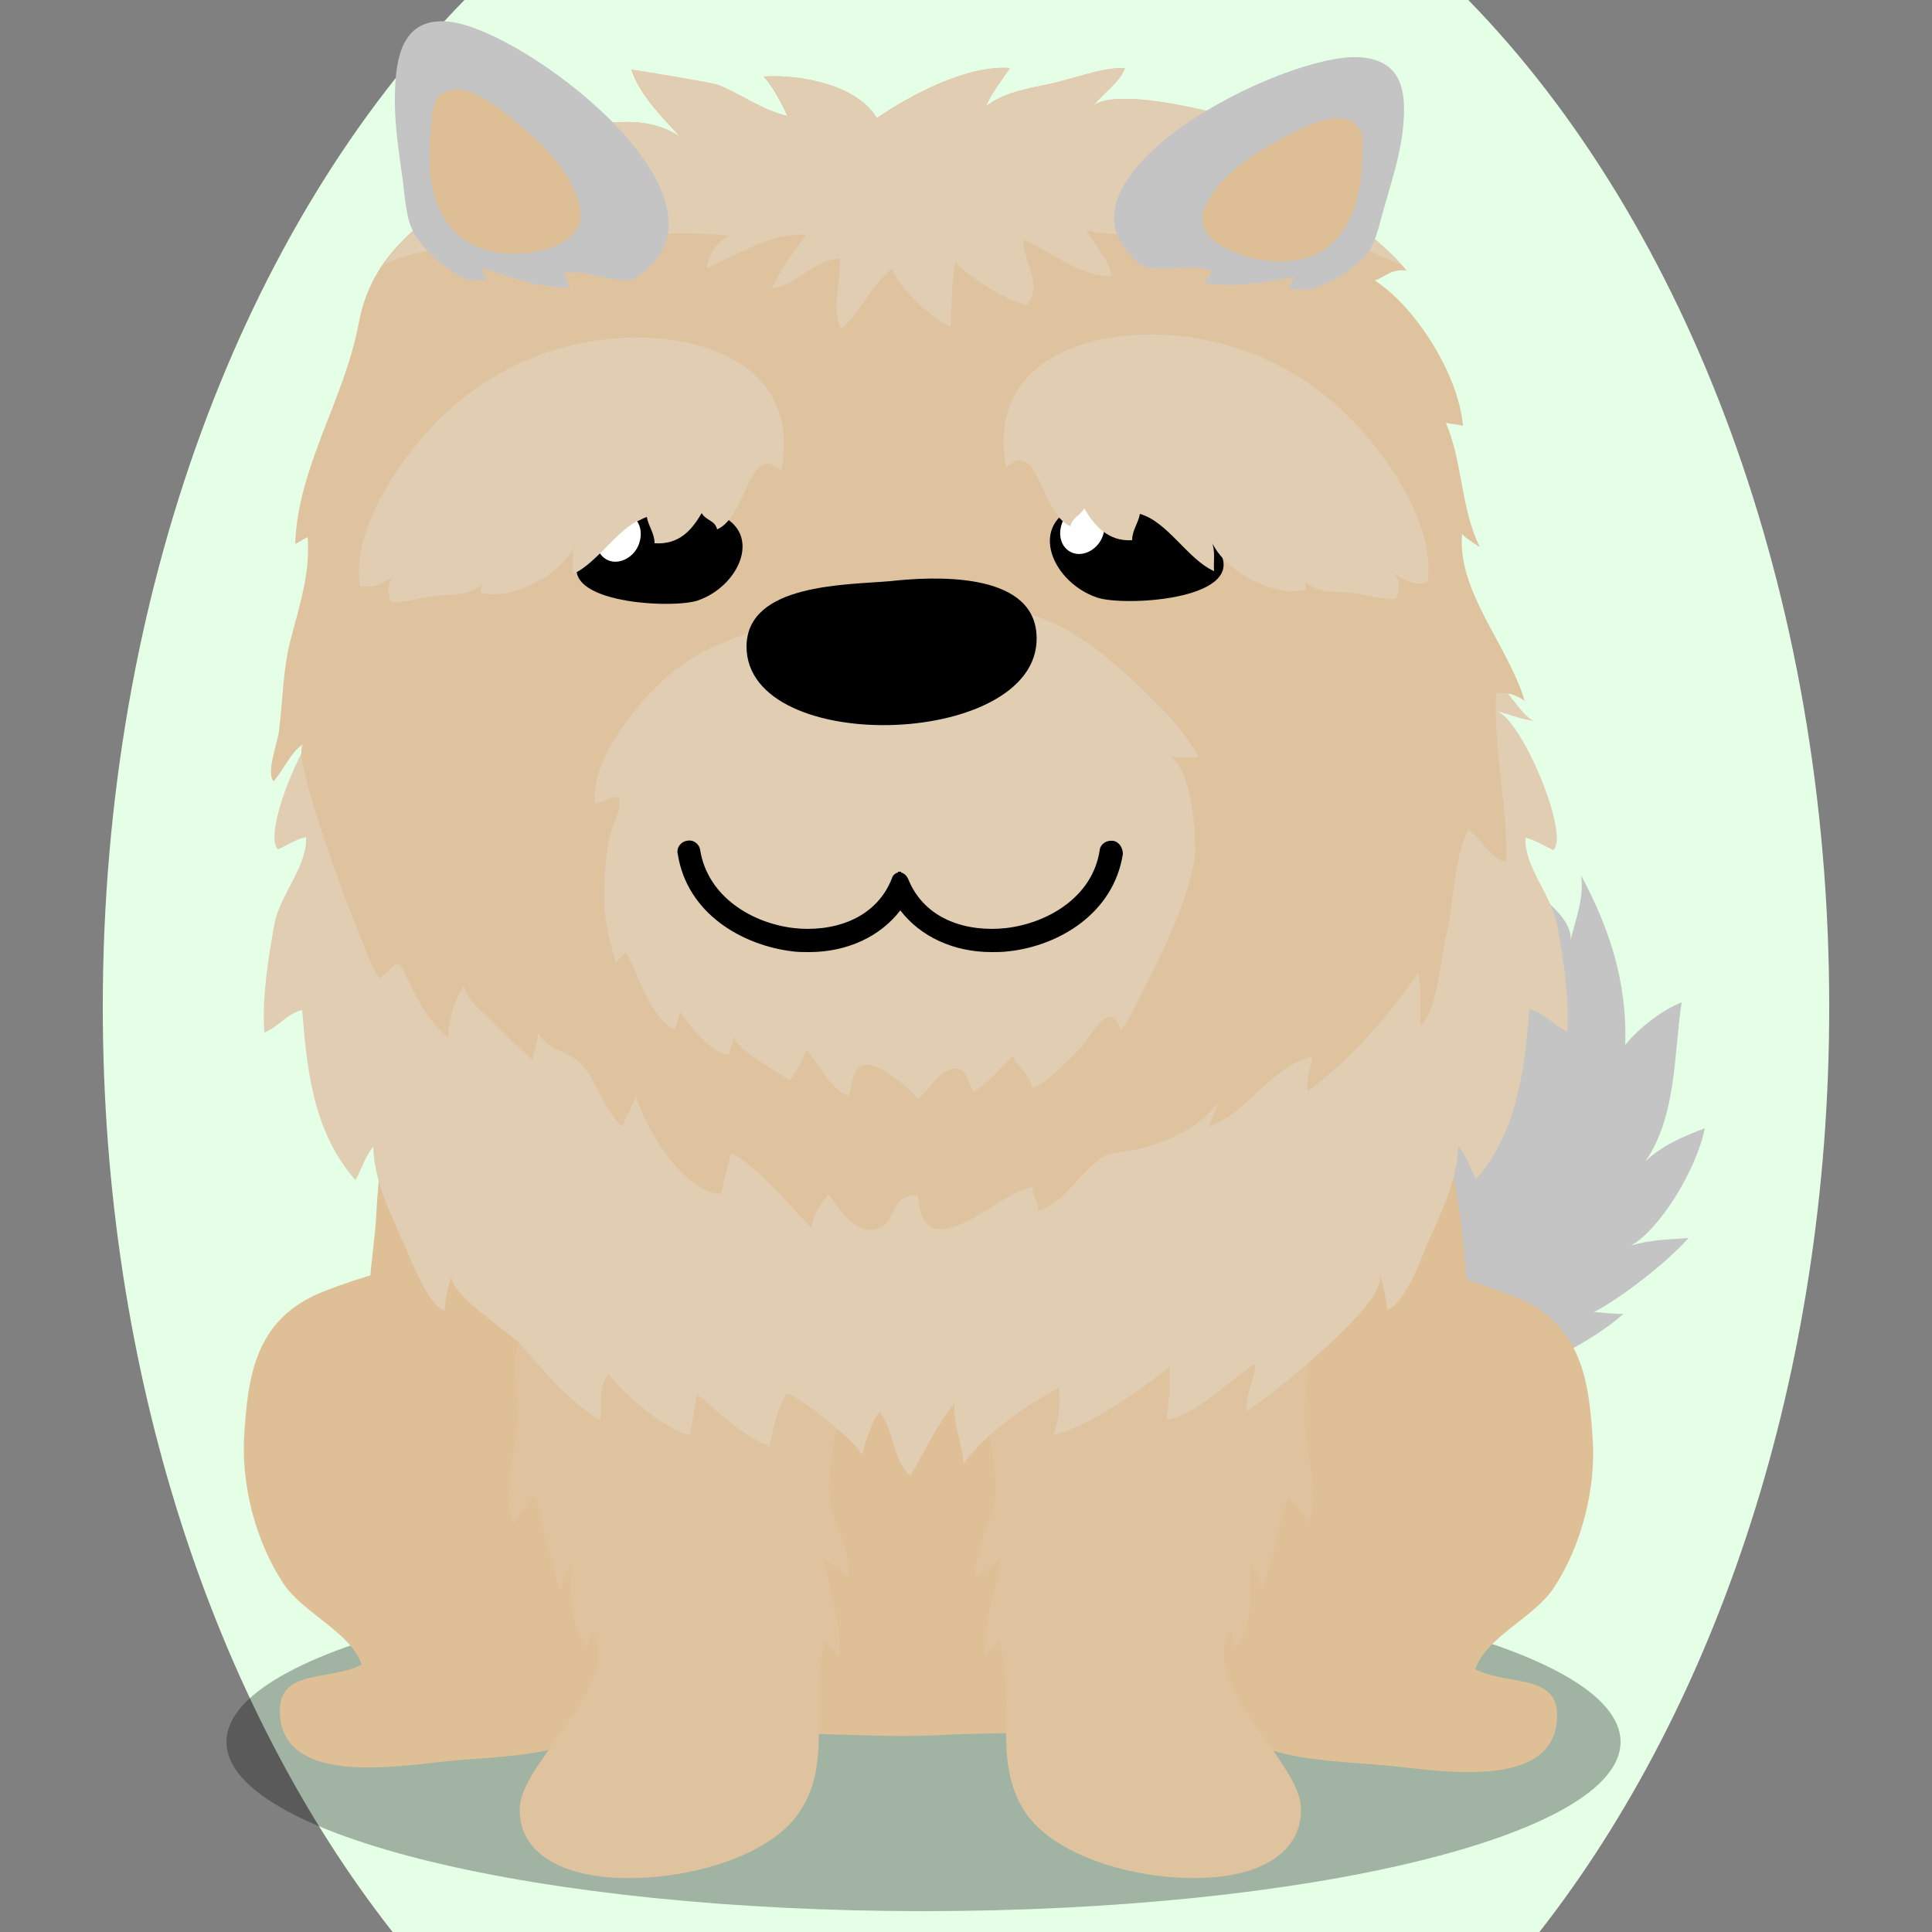 <!--?xml version="1.0" encoding="utf-8"?-->
<!-- Generator: Adobe Illustrator 25.0.1, SVG Export Plug-In . SVG Version: 6.00 Build 0)  -->
<svg version="1.1" id="Ebene_1" xmlns="http://www.w3.org/2000/svg" xmlns:xlink="http://www.w3.org/1999/xlink" x="0px" y="0px" viewBox="0 0 250 250" style="enable-background:new 0 0 250 250;" xml:space="preserve">
<rect x="0" y="0" width="250" height="250" fill="#808080" stroke="none"/>
<style type="text/css">
	.st0{fill:#c4c4c4;}
	.st1{opacity:0.3;}
	.st2{fill:#dfbf95;}
	.st3{fill:#dfc39f;}
	.st4{fill:#e0cdb2;}
	.st5{fill:#FFFFFF;}
	.st6{fill:#dfbf95;}

.bgel{fill:#E5FFE7;}</style>
<path class="bgel" d="M236.7,130.3c0,47.6-14.5,90.3-37.5,119.7H50.8c-23-29.3-37.5-72.1-37.5-119.7C13.3,76.6,31.7,29,60.1,0h129.9
	C218.3,29,236.7,76.6,236.7,130.3z"></path>
<g>
	<path class="st0" d="M175.5,188.3c-1.2,0.4-2.4,0.8-3.6,1.3c-10,3.7-23,5.1-30.8-3.7c-10.2-11.5,2.9-20.6,13.1-24.6
		c5.3-2.1,11.9-1.6,16.9-4.2c1.3-0.6,8.1-7.4,7.4-7.3c-2.2,0.4-5.2-0.7-7.4-0.3c1.5-1.7,2.2-4.7,3.6-6.3c-4.4-0.5-8.2,1.6-12.2,3.5
		c-0.3-0.3-0.7-0.7-1-1c1.3-2.2,1-4.9,1.8-7.1c-0.8,1.9-10.5,6.2-12.6,7.7c0.5-2.6,0.2-6.5,0.6-9c-2.3,0.6-5.1,1.4-7.1,2.7
		c1.3-5.2,6.2-10.3,11-13.1c-4-0.1-8.2,0-11.8-1.1c7.9-4.9,15.8-8.9,25.4-8.8c-1.4-0.9-3.9-3.6-5.6-4.4c7.2-0.9,14.3,2,21.5,1.3
		c-0.7-1.3-0.6-3.4-1.4-4.9c4.6-0.5,20.9,7.7,19.9,12.8c0.6-2.7,1.8-5.4,1.4-8.5c3.5,6.5,6,13.6,5.7,21.9c1.9-2.3,4.8-4.5,7.3-5.5
		c-1,6.5-0.6,14.7-4.7,20.6c2.1-2.1,5.3-3.4,7.7-4.3c-1.1,5.5-6,13.3-9.6,15.2c2.5-0.8,4.9-0.8,7.5-1c-3.3,3.7-9.6,8.3-12.3,9.6
		c1.2,0,2.8,0.3,3.9,0.2c-4.4,3.9-11.4,7-16.8,9.4c3.8-0.6,5.7,0.5,8.2,1.7C192.2,183.2,184.1,185.3,175.5,188.3z"></path>
	<path class="st1" d="M209.7,225.4c0,12.1-40.4,21.9-90.2,21.9c-49.8,0-90.2-9.8-90.2-21.9c0-12.1,40.4-21.9,90.2-21.9
		C169.3,203.5,209.7,213.3,209.7,225.4z"></path>
	<g>
		<path class="st2" d="M111.6,114.7c-15.9,0-30.5,7.2-45.9,9.9c-13.1,2.3-16.5,21.5-17,32.5c-0.3,5.8-2.2,13.3,0.3,18.8
			c1.7,3.7,2.9,5.5,3.8,9.9c1,5.1,2.4,10.1,5.2,14.5c4.5,7,7.2,13.6,14.3,18.4c6.3,4.4,16,6.3,23.6,5.8c8.7-0.6,17.3,0.5,26.1,0
			c9.3-0.5,19.7,0.4,28.4-3.5c7.9-3.5,16.8-5.4,23.7-11.2c8.1-6.9,12.5-17.5,14.6-27.7c1.6-7.9,1.4-15.4,0.4-23.4
			c-1.8-14.3-5.3-27.5-20.1-33.7c-6.1-2.6-12.2-5.9-18.8-6.9C137.4,116.1,124.4,114.7,111.6,114.7z"></path>
		<path class="st2" d="M165,165.9c10.6-4.1,20.7-2.1,30.8,1.8c8.9,3.5,9.8,10.9,10.3,18.6c0.4,6.3-1.4,13.6-5,19.1
			c-2.5,3.9-8.8,6.4-10.2,10.6c4.5,2.3,11.5,0.3,10.5,7.2c-1.2,8-14.1,6.1-20.6,5.4c-9.2-1-19.5-0.3-24.8-8.1
			c-8.7-12.9-5.9-30-0.3-43.1C158.2,171.4,157.6,168.8,165,165.9z"></path>
		<path class="st2" d="M72.7,165.3c-10.6-4.1-20.7-2.1-30.8,1.8c-8.9,3.5-9.8,10.9-10.3,18.6c-0.4,6.3,1.4,13.6,5,19.1
			c2.5,3.9,8.8,6.4,10.2,10.6c-4.5,2.3-11.5,0.3-10.5,7.2c1.2,8,14.1,6.1,20.6,5.4c9.2-1,19.5-0.3,24.8-8.1
			c8.7-12.9,5.9-30,0.3-43.1C79.4,170.8,80,168.2,72.7,165.3z"></path>
		<path class="st3" d="M91.7,156.8c-0.4-0.1-0.7-0.2-1.1-0.3c-5.1-1.3-7.1,0.1-11.9,2.5c-6.6,3.3-10.8,9.3-11.9,16
			c-0.5,3.3,0.4,6.3,0.1,9.7c-0.4,4.1-1.8,8.3-0.5,12.4c0.9-1.1,1.6-2.5,2.8-3.4c1.2,4.1,1.8,8.2,3.4,12.2c0.1-1.3,0.6-2.5,1.4-3.6
			c-0.1,3.6-0.4,8.3,2,11c0.1-0.8,0.4-1.5,0.5-2.3c4.5,6.3-8.6,16.7-9.2,22.5c-0.4,4.1,2.2,7,6.3,8.4c8.3,2.9,24.6,0.1,29.7-7.2
			c4.8-6.8,1.1-15.1,3.6-22.5c0.4,0.9,1.2,1.5,1.7,2.3c0.3-4.6-1.3-8.7-2-12.9c1,0.9,2.1,1.8,3.2,2.5c0.4-3.9-2.4-7.4-2.5-11.2
			c-0.1-3.4,1-7.1,1.1-10.6c0.2-7.3-0.9-15.2-6.7-20.7C98.8,158.6,95.7,157.8,91.7,156.8z"></path>
		<path class="st3" d="M144.4,156.8c0.4-0.1,0.7-0.2,1.1-0.3c5-1.3,7,0.1,11.8,2.5c6.5,3.3,10.6,9.3,11.7,16
			c0.5,3.3-0.4,6.3-0.1,9.7c0.3,4.1,1.8,8.3,0.5,12.4c-0.9-1.1-1.6-2.5-2.8-3.4c-1.2,4.1-1.8,8.2-3.4,12.2c-0.1-1.3-0.6-2.5-1.4-3.6
			c0.1,3.5,0.4,8.3-2,11c-0.1-0.8-0.4-1.5-0.5-2.3c-4.5,6.3,8.4,16.6,9,22.5c0.4,4.1-2.2,7-6.2,8.4c-8.1,2.9-24.2,0.1-29.3-7.2
			c-4.7-6.8-1.1-15.1-3.6-22.5c-0.4,0.9-1.2,1.5-1.7,2.3c-0.3-4.6,1.3-8.7,2-12.9c-1,0.9-2.1,1.8-3.2,2.5c-0.4-3.9,2.4-7.4,2.5-11.2
			c0.1-3.4-1-7.1-1.1-10.6c-0.2-7.3,0.9-15.2,6.6-20.8C137.3,158.5,140.5,157.8,144.4,156.8z"></path>
		<path class="st4" d="M201.5,119.7c-0.7-3.8-4.3-7.6-4.1-11.3c1.3,0.3,2.5,1.1,3.6,1.6c2.2-2-4.2-17.2-7.4-18
			c1.6,0.4,3.3,1.1,5,1.3c-1.5-0.2-4.7-5.8-6.3-6.8c-2-1.3-4.3-1.9-6.6-2.8c-6.3-2.3-12.8-4.1-19.2-6.1c-12.7-3.9-27.6-2.7-40.9-3.9
			c-2.2-0.2-4.4-0.4-6.5-0.5V73c-0.2,0-0.4,0-0.6,0.1c-0.2,0-0.4,0-0.6-0.1v0.1c-2.2,0.2-4.4,0.3-6.5,0.5c-13.3,1.2-28.2,0-40.9,3.9
			c-6.5,2-12.9,3.8-19.2,6.1c-2.3,0.8-4.6,1.4-6.6,2.8c-1.6,1.1-4.8,6.6-6.3,6.8c1.7-0.2,3.3-0.9,5-1.3c-3.3,0.9-9.7,16.1-7.4,18
			c1.1-0.5,2.3-1.3,3.6-1.6c0.2,3.8-3.4,7.5-4.1,11.3c-0.8,4.5-1.6,9.4-1.3,14c1.7-0.6,3-2.5,4.9-2.9c0.6,7.6,1.4,15.8,6.9,22
			c0.8-1.4,1.2-3,2.3-4.3c0.1,4.3,2.1,8.4,3.9,12.4c1,2.2,3.1,8,5.3,8.8c0.2-1.6,0.4-3.1,1-4.6c-0.9,2.1,7.7,7.6,9,9.1
			c3.1,3.6,6.1,7.2,10.2,9.7c0.2-2.1-0.3-4.3,1-6c1.9,2.5,7.7,7.5,10.6,7.9c0.3-1.8,0.6-3.5,0.9-5.3c3,2.6,5.9,5.3,9.4,6.8
			c0.4-2.3,1-4.8,2.1-6.8c0.4-0.7,9.4,6.2,9.8,7.9c0.6-1.9,1.2-4.2,2.3-5.6c2,2.5,1.6,6.1,4,8.3c1.8-3.1,3.4-6.6,5.7-9.4
			c-0.2,2.7,1,5.2,1.2,7.8c2.9-4,8-7.5,12.3-9.8c0.3,2,0,4.2-0.7,6.1c5.1-1.4,10.8-5.5,15-8.8c0.2,2.3-0.1,4.6-0.3,6.8
			c3.7-0.5,8.2-5.2,11.4-7.2c0,2.2-1.3,3.8-1.1,6.1c2.4-1.4,18.7-14.2,17.2-17.7c0.6,1.5,0.8,3,1,4.6c2.3-0.8,4.4-6.6,5.3-8.8
			c1.8-4,3.8-8.1,3.9-12.4c1.1,1.3,1.5,2.8,2.3,4.3c5.4-6.2,6.3-14.4,6.9-22c1.9,0.4,3.3,2.2,4.9,2.9
			C203.1,129.1,202.3,124.1,201.5,119.7z"></path>
		<path class="st3" d="M193.6,89.7c1.3-0.2,2.6,0.2,3.7,1c-2.2-7.3-8.8-14.2-8.1-21.7c0,0.4,2,1.6,2.3,1.8c-2.5-5-2.2-10.9-4.4-16.1
			c0.7,0.2,1.6,0.2,2.2,0.4c-0.5-6.5-6.1-15.4-11.4-18.8c1.4-0.5,2-1.5,4.1-1.3c-4.6-5.8-19.9-15.9-26.9-15.7
			c1.5-1.7,4.5-2.6,5.9-3.5c-2.8-1.2-17.7-4.9-19.8-1.8c1.3-1.9,3.5-3.1,4.3-5.2c-3-0.1-6.9,1.5-9.9,2.1c-2.9,0.6-5.8,1.1-8.1,2.9
			c0.7-1.8,2.1-3.4,3.1-5c-5.5-0.4-12.8,3.5-17.2,6.5c-2.5-4.3-9.8-5.7-14.6-5.4c1.3,1.4,2.2,3.3,3.1,5.1c-3.3-0.7-6-2.8-9-4
			c-1.1-0.4-11.3-2-11.2-2c1,3.2,3.9,6.1,6.4,8.8c-5.4-3.7-11.5-1.3-17.3-0.7c-5.2,0.6-10.3-1-14.4,2.3c0.8-0.7,6,1.7,6.8,2.2
			c-7.1,6.9-14.8,9.7-16.8,20.3c-1.8,9.7-7.9,18.6-8.2,28.5c0.6-0.3,1-0.6,1.6-0.9c0.4,4.6-1.1,9-2.2,13.3c-1,3.8-1,7.8-1.5,11.8
			c-0.2,1.6-1.7,5.4-0.7,6.5c1.2-1.3,2.4-4.1,3.9-4.8c-1.9,0.9,5.8,21.2,6.6,23.1c1,2.3,1.8,5.1,3.2,7.2c2.3-1.6,2.1-3.4,3.7,0.2
			c1.1,2.4,3,5.9,5.2,7.4c0-2.2,0.9-4.9,2-6.6c0.6,2.1,2.5,3.3,3.9,4.8c0.4,0.5,5,4.7,5,4.8c0.1-1.1,0.8-2.4,0.7-3.6
			c1.4,2.5,3.7,2.2,5.5,4c2.3,2.3,2.9,6.1,5.5,8.2c0.3-1.4,1.4-2.8,1.7-4.1c1.1,4.3,6.2,12.6,11,12.8c0.4-1.8,0.8-3.5,1.3-5.3
			c3.4,1.7,7.5,6.7,10.4,9.7c0.2-1.8,1.2-3.1,2.2-4.4c1.5,2.1,3.6,5.4,6.4,4.5c2.5-0.8,1.5-4.6,5.2-4.3c0.6,10.3,10.7-0.7,14.8-1.1
			c0,1.1,0.8,2,0.7,3.1c3-1,4.3-3.3,6.5-5.4c2.4-2.4,2.5-1.9,5.4-2.4c4.1-0.7,9.7-3,12-7.2c-0.7,1.2-1.3,2.8-1.8,4.1
			c4.9-1.7,8.1-7.8,13.4-9.1c-0.2,1.5-0.8,3-0.6,4.5c5.4-3.9,10.4-9.6,14.3-15.3c0.5,2.1,0.2,4.6,0.3,6.8c2.3-2.1,2.5-8.4,3.3-11.5
			c1-4.1,1-10.2,2.9-13.8c1.8,1.1,2.8,3.8,4.9,4.1C195.1,104,193.2,97,193.6,89.7z"></path>
		<path class="st4" d="M153.4,98c0.6,0,1.1,0,1.7,0c-1-2.1-3-4.5-4.8-6.3c-6.2-6.3-13.1-12.9-22.6-13.1c-5.2-0.1-10.4,1.1-15.7,0.9
			c-6.7-0.3-13.6,1.5-19.7,4.2c-2.6,1.2-4.6,2.6-6.7,4.5C82,91.6,76.3,98.7,77,104c1-0.2,2-0.9,3.1-0.9c0.3,1.8-0.7,3.2-1.1,4.8
			c-0.6,2.2-0.7,4.6-0.8,6.8c-0.2,3.6,0.5,6.5,1.5,9.9c0.3-0.5,1-1,1.3-1.4c1.6,2.9,3.1,8.5,6.3,10c0.3-0.7,0.5-1.5,0.7-2.3
			c1.3,1.9,3.8,5.2,6.3,5.6c0.3-0.9,0.4-1.6,0.8-2.4c-0.7,1.2,6.3,5.1,7.1,5.7c0.9-1.2,1.6-2.6,2.2-3.9c1.6,1.8,3.1,5.2,5.4,5.9
			c0.3-0.9,0.5-2.5,1-3.3c1.5-2.4,6.5,1.9,8,3.7c1.3-1,2.4-3.3,4.2-3.8c2.2-0.6,2,1.4,3,2.9c1.8-1.2,3.5-3,5-4.7
			c0.7,1.4,2.2,2.5,2.5,3.9c0.3,1.3,6.1-4.6,6.6-5.2c1.3-1.7,3.6-6.1,4.9-2c0.9-1,1.5-2.3,2.1-3.5c2.9-5.8,6.1-11.7,7.4-18.2
			c0.5-2.5-0.2-13.6-3.9-14C151.5,97.9,152.4,98,153.4,98z"></path>
		<path d="M134.1,81.8c1.5,15-37.6,16.4-37.5,1.8c0.1-8.1,12.9-7.9,18.6-8.4C120.6,74.6,133.3,73.9,134.1,81.8z"></path>
		<path d="M153.1,68c2.1,1.1,4.4,2.5,4.9,3.7c2.8,6-12.8,6.8-16.1,5.6c-6.1-2.1-9.3-10.3-1.2-12.2c3.8-0.9,6-0.4,9.1,1.2
			C150.5,66.6,151.8,67.2,153.1,68z"></path>
		<path class="st5" d="M142.6,69.6c-0.7,1.6-2.5,2.5-3.9,1.9c-1.4-0.6-1.9-2.3-1.2-4c0.7-1.6,2.5-2.5,3.9-1.9
			C142.8,66.3,143.3,68,142.6,69.6z"></path>
		<path d="M79.6,68.9c-2,1.1-4.2,2.4-4.7,3.5c-2.6,5.7,12.2,6.4,15.4,5.3c5.8-2,8.9-9.8,1.2-11.6c-3.6-0.8-5.7-0.4-8.7,1.2
			C82.1,67.6,80.9,68.2,79.6,68.9z"></path>
		<path class="st5" d="M82.6,70.6c-0.7,1.6-2.5,2.5-3.9,1.9c-1.4-0.6-1.9-2.3-1.2-4c0.7-1.6,2.5-2.5,3.9-1.9
			C82.8,67.2,83.3,68.9,82.6,70.6z"></path>
		<path d="M144,108.8c-0.8-0.1-1.6,0.4-1.7,1.2c-0.9,6.1-6.8,9.5-12.2,10.1c-4.7,0.5-10.4-0.9-12.6-6.4c-0.2-0.4-0.5-0.7-0.9-0.8
			v-0.1c0,0,0,0,0,0c-0.1,0-0.1,0-0.2,0c-0.1,0-0.1,0-0.2,0c0,0,0,0,0,0v0.1c-0.4,0.1-0.7,0.4-0.8,0.8c-2.2,5.5-8,6.9-12.6,6.4
			c-5.4-0.6-11.2-4-12.2-10.1c-0.1-0.8-0.9-1.4-1.7-1.2c-0.8,0.1-1.4,0.9-1.2,1.7c1.2,7.7,8.3,11.8,14.8,12.6
			c0.7,0.1,1.5,0.1,2.2,0.1c4.9,0,9.2-2,11.8-5.4c2.6,3.4,6.9,5.4,11.8,5.4c0.7,0,1.4,0,2.2-0.1c6.5-0.7,13.6-4.9,14.8-12.6
			C145.3,109.7,144.8,108.9,144,108.8z"></path>
		<path class="st4" d="M180.3,74.1c1.3,1,2.8,1.7,4.4,1.3c1.2-7.1-5-16.2-9.7-21c-5.3-5.5-12.3-9.3-20-10.6
			c-11.3-2-27.7,1.4-24.8,16.7c4.2-3.9,4.4,5.9,8.3,7.6c0.3-1.2,1.2-1.3,1.8-2.3c1.3,2.2,3.1,4.3,6.2,4.1c0-1.3,0.8-2.2,1-3.4
			c3.6,1,6.2,5.9,9.6,7.4c-0.1-1.3,0.2-2.5-0.3-3.8c1.6,3.8,8.2,7.3,12.2,6.2c0-0.4-0.1-0.7-0.1-1c1.8,1.5,3.6,1.2,5.8,1.4
			c2,0.2,4,0.9,5.9,0.8C181.2,76.3,181.2,75,180.3,74.1z"></path>
		<path class="st4" d="M51,74.5c-1.3,1-2.8,1.7-4.4,1.3c-1.2-7.1,5-16.2,9.7-21c5.3-5.5,12.3-9.3,20-10.6c11.3-2,27.7,1.4,24.8,16.7
			c-4.2-3.9-4.4,5.9-8.3,7.6c-0.3-1.2-1.4-1.1-2-2.1c-1.3,2.2-2.9,4.1-6.1,3.9c0-1.3-0.8-2.2-1-3.4c-3.6,1-6.2,5.9-9.6,7.4
			c0.1-1.3-0.2-2.5,0.3-3.8c-1.6,3.8-8.2,7.3-12.2,6.2c0-0.4,0.1-0.7,0.1-1c-1.8,1.4-3.6,1.2-5.8,1.4c-2,0.2-4,0.9-5.9,0.8
			C50.1,76.7,50.1,75.4,51,74.5z"></path>
		<path class="st4" d="M155.2,19.3c1.5-1.7,4.5-2.6,5.9-3.5c-2.8-1.2-17.7-4.9-19.8-1.8c1.3-1.9,3.5-3.1,4.3-5.2
			c-3-0.1-6.9,1.5-9.9,2.1c-2.9,0.6-5.8,1.1-8.1,2.9c0.7-1.8,2.1-3.4,3.1-5c-5.5-0.4-12.8,3.5-17.2,6.5c-2.5-4.3-9.8-5.7-14.6-5.4
			c1.3,1.4,2.2,3.3,3.1,5.1c-3.3-0.7-6-2.8-9-4c-1.1-0.4-11.3-2-11.2-2c1,3.2,3.9,6.1,6.4,8.8c-5.4-3.7-11.5-1.3-17.3-0.7
			c-5.2,0.6-10.3-1-14.4,2.3c0.8-0.7,6,1.7,6.8,2.2c-5,4.9-10.3,7.7-13.7,12.7c0.5-0.3,1-0.5,1.5-0.7c4.2-1.7,9.3-1.2,13.5-3.3
			c-1.2,0.6-1.7,1.5-2.5,2.2c6.2-0.3,12.3-3.5,18.6-3.4c-0.7,0.7-1.2,2.4-1.7,3c1.9-2.6,12.5-1.9,15.3-1.6c-1.6,0.9-2.6,2.4-2.8,4.2
			c4.1-1.8,8.2-4.6,12.8-4.3c-1.5,2.1-3.3,4.4-4.4,6.9c3.1-0.3,5.5-3.8,8.8-3.8c0.1,2.8-1.1,6.7,0.1,9.1c2.6-2.2,3.9-5.7,6.6-7.8
			c1.3,2.9,5,6.2,7.6,7.5c0.2-2.8,0.1-5.6,0.6-8.4c2.2,2.3,6.2,4.7,9.2,5.6c2.3-2.6-0.4-5.6-0.4-8.5c3.5,1.5,7.5,4.9,11.4,4.7
			c-0.3-2.3-2.3-4-3.3-6.1c0.7,1.2,15.6,0.8,17.6,0.8c5.2,0,11.4-0.8,16.5,1c2.6,0.9,4.6,2.1,6.8,2.9
			C175.9,28.1,161.8,19.2,155.2,19.3z"></path>
		<g>
			<path class="st0" d="M181.5,17c0.5-4.4,0.4-9.3-5.7-9.6c-9.7-0.5-40.8,15.2-29,26.2c0.3,0.3,0.7,0.6,1.1,0.9
				c2.9,0.8,5.9-0.4,8.9,0.5c-0.2,0.6-0.7,1.1-1,1.6c3.5,0.7,8.4-0.1,11.7-0.8c-0.3,0.5-0.5,1-0.7,1.5c0.7,0.2,1.6,0.2,2.6,0.2
				c2.8-0.9,5.4-2.3,7.2-4.3c1.5-1.6,1.9-4.4,2.5-6.3C180,23.7,181.1,20.4,181.5,17C181.5,17.1,181.5,17.1,181.5,17z"></path>
			<path class="st6" d="M174.9,15.7c0.2,0.1,0.4,0.2,0.5,0.4c1.4,1.2,0.9,3.4,0.8,5c0,1.9-0.3,3.8-0.9,5.6c-1.1,3.5-3.6,6.4-7.7,7
				c-5.2,0.8-13.8-2.1-11.7-6.9c1.6-3.6,5.1-6.1,8.6-8.1C166.7,17.5,171.9,14.2,174.9,15.7z"></path>
		</g>
		<g>
			<path class="st0" d="M51.1,12.2c0.1-4.9,1-10,7-9.4c9.7,1,38.2,22.6,25,32.6c-0.4,0.3-0.8,0.5-1.2,0.8c-3,0.4-5.8-1.3-8.9-0.9
				c0.2,0.6,0.5,1.3,0.8,1.9c-3.5,0.2-8.3-1.4-11.5-2.6c0.2,0.5,0.4,1.2,0.5,1.7c-0.7,0.1-1.6-0.1-2.6-0.2c-2.7-1.4-5-3.3-6.5-5.7
				c-1.2-1.9-1.3-5-1.6-7.2C51.6,19.6,51,15.8,51.1,12.2C51.1,12.2,51.1,12.2,51.1,12.2z"></path>
			<path class="st6" d="M57.8,11.8c-0.2,0.1-0.4,0.2-0.6,0.3c-1.5,1-1.3,3.6-1.5,5.2c-0.2,2-0.2,4.2,0.1,6.2
				c0.6,3.9,2.7,7.4,6.6,8.7c5.1,1.7,14-0.1,12.6-5.6c-1-4.1-4.2-7.4-7.3-10C65.7,14.9,60.9,10.5,57.8,11.8z"></path>
		</g>
	</g>
</g>
</svg>
